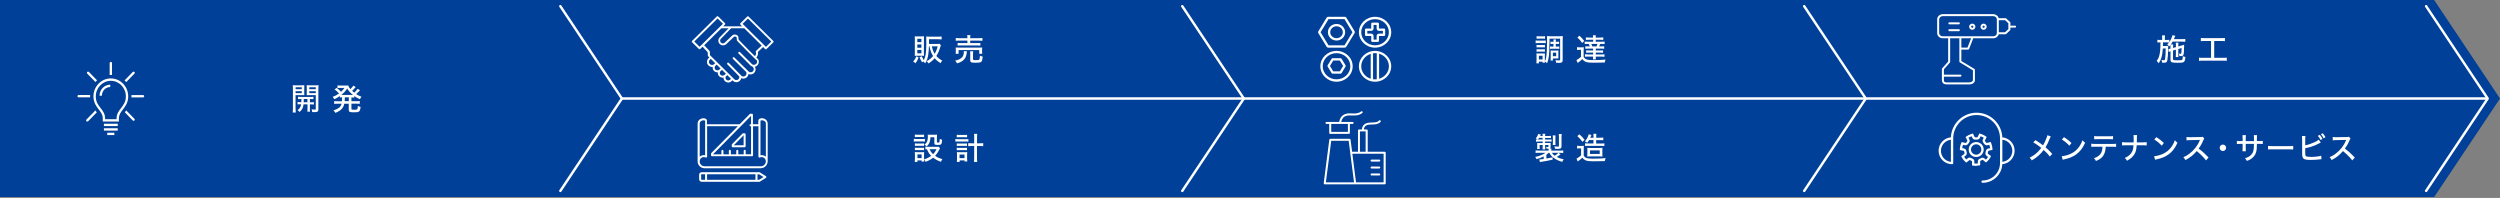 <svg width="1200" height="95" viewBox="0 0 1200 95" fill="none" xmlns="http://www.w3.org/2000/svg">
<rect x="0" y="0" width="1200" height="95" fill="#808080" stroke="none"/>
<g clip-path="url(#clip0_5220_17721)">
<path d="M0 0V94.573H1168.39L1200 47.297L1168.39 0H0Z" fill="#004098"/>
<path d="M141.89 52.26C141.89 53.115 141.911 53.595 141.974 54.012H140.514C140.577 53.574 140.597 53.136 140.597 52.26V42.542C140.597 41.77 140.597 41.353 140.535 40.895C140.931 40.936 141.327 40.957 142.057 40.957H144.581C145.331 40.957 145.686 40.957 146.082 40.895C146.061 41.312 146.04 41.749 146.04 42.292V44.356C146.04 45.003 146.04 45.295 146.082 45.691C145.686 45.67 145.227 45.649 144.664 45.649H141.87V52.281L141.89 52.26ZM141.89 42.813H144.852V41.895H141.89V42.813ZM141.89 44.69H144.852V43.772H141.89V44.69ZM144.497 47.526C143.851 47.526 143.434 47.526 143.037 47.589V46.442C143.434 46.504 143.809 46.525 144.497 46.525H148.96C149.669 46.525 150.023 46.525 150.441 46.442V47.589C150.044 47.547 149.627 47.526 149.002 47.526H148.751V49.09H149.189C149.919 49.09 150.274 49.09 150.67 49.007V50.175C150.232 50.112 149.877 50.091 149.189 50.091H148.751V52.343C148.751 53.032 148.751 53.303 148.835 53.595H147.521C147.584 53.24 147.604 52.969 147.604 52.322V50.07H145.707C145.623 50.821 145.498 51.301 145.269 51.822C144.935 52.594 144.581 53.052 143.83 53.741C143.496 53.365 143.246 53.157 142.829 52.865C143.475 52.385 143.726 52.114 144.018 51.593C144.309 51.113 144.455 50.717 144.539 50.049H144.309C143.621 50.049 143.225 50.049 142.829 50.133V48.965C143.204 49.028 143.6 49.048 144.309 49.048H144.643C144.657 48.603 144.671 48.082 144.685 47.484H144.539L144.497 47.526ZM145.811 47.526C145.811 48.235 145.811 48.611 145.769 49.09H147.563V47.526H145.811ZM152.839 52.343C152.839 52.948 152.734 53.282 152.484 53.49C152.192 53.741 151.859 53.824 151.045 53.824C150.941 53.824 150.545 53.824 149.857 53.782C149.794 53.261 149.731 52.948 149.523 52.489C150.044 52.573 150.691 52.614 151.087 52.614C151.483 52.614 151.567 52.531 151.567 52.218V45.67H148.626C148.063 45.67 147.604 45.67 147.208 45.712C147.229 45.336 147.25 44.982 147.25 44.356V42.292C147.25 41.77 147.25 41.374 147.208 40.895C147.604 40.936 147.959 40.957 148.71 40.957H151.358C152.109 40.957 152.484 40.957 152.901 40.895C152.839 41.458 152.818 41.833 152.818 42.542V52.364L152.839 52.343ZM148.459 42.813H151.567V41.895H148.459V42.813ZM148.459 44.69H151.567V43.772H148.459V44.69Z" fill="white"/>
<path d="M164.225 46.713C163.725 46.713 163.495 46.734 163.141 46.776V46.088C162.265 46.713 161.66 47.068 160.43 47.631C160.2 47.13 159.971 46.797 159.679 46.505C160.93 46.025 161.681 45.629 162.744 44.837C161.848 43.877 161.41 43.481 160.596 42.939L161.597 42.167C162.536 42.897 163.141 43.418 163.704 44.065C164.392 43.439 164.788 42.98 165.33 42.209H162.911C162.661 42.209 162.327 42.23 161.994 42.272V40.978C162.244 41.02 162.661 41.062 163.141 41.062H165.893C166.582 41.062 166.873 41.062 167.186 40.999C167.311 41.604 167.603 42.084 168.208 42.772C168.792 42.23 169.334 41.542 169.605 41.083L170.731 41.771C170.731 41.771 170.606 41.896 170.419 42.126C169.96 42.688 169.564 43.106 169.021 43.606C169.355 43.919 169.564 44.086 170.064 44.482C170.773 43.815 171.315 43.189 171.67 42.626L172.796 43.293C172.713 43.391 172.483 43.648 172.108 44.065C171.837 44.357 171.357 44.816 170.961 45.149C171.837 45.733 172.358 45.983 173.484 46.421C173.192 46.797 173.005 47.11 172.754 47.652C171.482 47.047 170.961 46.755 170.064 46.109V46.839C169.668 46.797 169.272 46.776 168.771 46.776H168.688V48.59H171.149C171.858 48.59 172.233 48.569 172.692 48.507V49.842C172.254 49.779 171.816 49.758 171.149 49.758H168.688V52.198C168.688 52.49 168.75 52.553 169.063 52.615C169.293 52.657 169.543 52.678 170.022 52.678C171.566 52.678 171.67 52.573 171.774 50.842C172.275 51.114 172.629 51.239 173.109 51.322C172.775 53.72 172.504 53.908 169.793 53.908C167.833 53.908 167.395 53.679 167.395 52.719V49.779H165.247C165.059 50.759 164.725 51.447 164.204 52.094C163.495 52.949 162.411 53.637 160.972 54.179C160.701 53.699 160.492 53.387 160.054 52.969C161.347 52.573 161.973 52.281 162.661 51.781C163.349 51.26 163.745 50.634 163.954 49.779H161.931C161.264 49.779 160.868 49.8 160.409 49.862V48.528C160.826 48.59 161.243 48.611 161.931 48.611H164.121C164.183 47.923 164.183 47.819 164.183 46.943V46.797L164.225 46.713ZM168.709 45.566C169.042 45.566 169.147 45.566 169.438 45.566C168.25 44.628 167.437 43.773 166.644 42.501C165.706 43.877 165.268 44.357 163.87 45.566C164.162 45.566 164.267 45.566 164.58 45.566H168.729H168.709ZM165.518 46.713C165.518 47.902 165.518 48.027 165.455 48.528H167.437V46.713H165.518Z" fill="white"/>
<path d="M41.896 58.349C41.75 58.349 41.604 58.287 41.499 58.182C41.27 57.974 41.27 57.619 41.499 57.39L51.885 46.734H37.746C37.433 46.734 37.183 46.483 37.183 46.171C37.183 45.858 37.433 45.608 37.746 45.608H51.885L41.875 35.327C41.666 35.097 41.666 34.743 41.875 34.534C42.104 34.325 42.459 34.325 42.667 34.534L52.635 44.773V30.28C52.635 29.967 52.886 29.717 53.199 29.717C53.511 29.717 53.761 29.967 53.761 30.28V44.794L63.73 34.555C63.938 34.346 64.293 34.325 64.522 34.555C64.752 34.764 64.752 35.118 64.522 35.347L54.512 45.628H68.651C68.964 45.628 69.214 45.879 69.214 46.191C69.214 46.504 68.964 46.755 68.651 46.755H54.512L64.522 57.035C64.731 57.265 64.731 57.619 64.522 57.828C64.293 58.036 63.938 58.036 63.73 57.828L53.761 47.589V57.432C53.761 57.745 53.511 57.995 53.199 57.995C52.886 57.995 52.635 57.745 52.635 57.432V47.589L42.292 58.203C42.188 58.308 42.042 58.37 41.896 58.37V58.349Z" fill="white"/>
<path d="M53.199 35.973C47.714 35.973 43.23 40.56 43.23 46.212C43.23 49.778 44.857 51.843 46.15 53.532C47.193 54.866 47.776 55.68 47.776 56.889V62.478C47.776 63.625 48.673 64.543 49.778 64.543H56.556C57.661 64.543 58.558 63.625 58.558 62.478V56.889C58.558 55.68 59.142 54.866 60.185 53.532C61.477 51.863 63.104 49.778 63.104 46.212C63.104 40.56 58.641 35.973 53.157 35.973M53.199 38.037C57.578 38.037 61.144 41.687 61.144 46.212C61.144 51.571 56.577 52.656 56.577 56.868V62.457H49.799V56.868C49.799 52.656 45.232 51.551 45.232 46.212C45.232 41.708 48.798 38.037 53.178 38.037" fill="#004098"/>
<path d="M54.888 64.272H51.488H54.888ZM49.883 57.766V56.807C49.883 52.636 45.42 51.552 45.42 46.276C45.42 41.813 48.903 38.205 53.199 38.205C57.494 38.205 60.977 41.813 60.977 46.276C60.977 51.552 56.514 52.636 56.514 56.807V57.766H49.883ZM56.514 62.125H49.883H56.514ZM56.514 59.956H49.883H56.514Z" fill="#004098"/>
<path d="M54.888 64.834H51.488V63.708H54.888V64.834ZM56.514 62.686H49.883V61.56H56.514V62.686ZM56.514 60.517H49.883V59.391H56.514V60.517ZM57.077 58.328H49.32V56.805C49.32 55.033 48.423 53.886 47.401 52.551C46.212 51.008 44.857 49.256 44.857 46.274C44.857 41.52 48.59 37.641 53.199 37.641C57.807 37.641 61.54 41.52 61.54 46.274C61.54 49.256 60.184 51.008 58.996 52.551C57.974 53.886 57.077 55.033 57.077 56.805V58.328ZM50.446 57.222H55.951V56.826C55.951 54.678 57.036 53.26 58.099 51.884C59.225 50.403 60.414 48.902 60.414 46.295C60.414 42.145 57.182 38.788 53.199 38.788C49.215 38.788 45.983 42.166 45.983 46.295C45.983 48.902 47.151 50.424 48.298 51.884C49.361 53.26 50.446 54.657 50.446 56.826V57.222Z" fill="white"/>
<path d="M48.903 45.941H47.776C47.776 43.022 50.091 40.645 52.927 40.645V41.771C50.696 41.771 48.903 43.648 48.903 45.941Z" fill="white"/>
<path d="M440.936 27.569C440.457 28.862 440.123 29.487 439.372 30.363C439.039 29.967 438.767 29.758 438.288 29.529C439.101 28.653 439.372 28.194 439.831 27.026L440.936 27.569ZM440.165 26.755C439.539 26.755 439.31 26.755 439.08 26.797C439.101 26.317 439.122 25.859 439.122 25.358V18.727C439.122 18.205 439.122 17.767 439.059 17.434C439.456 17.454 439.789 17.475 440.373 17.475H442.271C442.938 17.475 443.147 17.475 443.522 17.434C443.48 17.788 443.48 17.976 443.48 18.643V25.504C443.48 26.151 443.48 26.442 443.522 26.797C443.168 26.776 442.917 26.755 442.396 26.755H440.144H440.165ZM440.311 20.228H442.271V18.622H440.311V20.228ZM440.311 22.918H442.271V21.333H440.311V22.918ZM440.311 25.608H442.271V23.982H440.311V25.608ZM445.879 22.251C445.858 23.544 445.712 25.275 445.566 26.192C445.295 27.986 444.878 29.133 444.085 30.426C443.752 29.967 443.585 29.8 443.147 29.487C442.938 29.633 442.876 29.696 442.605 29.925C442.104 29.112 441.833 28.611 441.374 27.485L442.459 26.985C442.751 27.715 443.126 28.403 443.439 28.882C444.315 27.193 444.607 25.379 444.627 21.125C444.627 20.27 444.627 19.707 444.627 19.311V19.123C444.627 18.539 444.627 18.017 444.565 17.517C445.065 17.559 445.566 17.6 446.192 17.6H450.425C451.092 17.6 451.551 17.58 451.989 17.517V18.914C451.551 18.852 451.113 18.831 450.446 18.831H445.92V21.083H449.82C450.404 21.083 450.759 21.083 451.009 21L451.634 21.73C451.509 22.001 451.447 22.188 451.301 22.689C450.675 24.691 450.216 25.692 449.445 26.86C450.216 27.777 451.134 28.486 452.281 29.07C451.947 29.466 451.697 29.842 451.488 30.342C450.175 29.508 449.403 28.862 448.631 27.944C447.756 28.987 447.005 29.612 445.67 30.467C445.399 29.988 445.17 29.675 444.773 29.383C446.191 28.611 446.963 27.986 447.881 26.901C447.026 25.567 446.546 24.295 446.171 22.251H445.9H445.879ZM447.297 22.251C447.61 23.732 448.006 24.774 448.631 25.817C449.32 24.733 449.674 23.836 450.07 22.251H447.297Z" fill="white"/>
<path d="M464.126 24.629C464.084 24.837 464.063 24.942 464.042 25.254C463.98 25.963 463.751 26.86 463.521 27.402C463.125 28.236 462.541 28.883 461.623 29.467C460.998 29.863 460.518 30.072 459.35 30.426C459.079 29.842 458.892 29.55 458.454 29.071C459.475 28.904 459.934 28.758 460.581 28.403C461.603 27.84 462.145 27.277 462.416 26.464C462.562 26.068 462.645 25.484 462.645 25.067C462.645 24.9 462.645 24.733 462.604 24.545L464.126 24.608V24.629ZM464.334 18.102C464.334 17.538 464.334 17.247 464.251 16.871H465.794C465.711 17.184 465.711 17.497 465.711 18.102V18.331H469.861C470.653 18.331 471.195 18.31 471.571 18.247V19.582C471.112 19.52 470.632 19.499 469.882 19.499H465.711V20.687H469.047C469.798 20.687 470.194 20.687 470.57 20.604V21.897C470.132 21.834 469.819 21.814 469.047 21.814H461.185C460.476 21.814 460.08 21.814 459.663 21.897V20.604C460.039 20.666 460.435 20.687 461.185 20.687H464.355V19.499H460.456C459.684 19.499 459.267 19.499 458.766 19.582V18.247C459.121 18.31 459.663 18.331 460.476 18.331H464.355V18.102H464.334ZM458.725 25.838C458.766 25.505 458.787 25.213 458.787 24.796V23.836C458.787 23.398 458.787 23.106 458.725 22.794C459.184 22.835 459.559 22.856 460.268 22.856H469.902C470.591 22.856 470.987 22.856 471.467 22.794C471.425 23.106 471.404 23.357 471.404 23.816V24.796C471.404 25.233 471.404 25.546 471.467 25.838H470.028V24.024H460.122V25.838H458.725ZM467.087 28.383C467.087 28.8 467.233 28.862 468.359 28.862C469.548 28.862 469.902 28.8 470.069 28.591C470.215 28.383 470.299 27.903 470.382 26.714C470.799 26.944 471.195 27.069 471.696 27.152C471.571 28.591 471.362 29.342 470.966 29.696C470.632 30.009 469.923 30.113 468.318 30.113C466.107 30.113 465.711 29.947 465.711 28.925V25.817C465.711 25.192 465.711 24.9 465.627 24.608H467.129C467.066 24.942 467.045 25.213 467.045 25.755V28.383H467.087Z" fill="white"/>
<path d="M438.642 66.648C438.997 66.711 439.268 66.732 439.831 66.732H442.792C443.397 66.732 443.647 66.732 443.981 66.669V67.962C443.668 67.921 443.46 67.9 442.897 67.9H439.831C439.331 67.9 439.018 67.9 438.642 67.962V66.669V66.648ZM451.196 71.09C451.141 71.188 451.05 71.382 450.925 71.674C450.654 72.237 450.091 73.238 449.737 73.718C449.466 74.093 449.215 74.406 448.861 74.802C449.841 75.511 450.696 75.887 452.323 76.367C452.031 76.846 451.864 77.159 451.676 77.659C449.945 77.034 448.944 76.533 447.902 75.699C446.942 76.492 445.837 77.096 444.294 77.68C444.085 77.242 443.877 76.909 443.543 76.554C443.543 76.93 443.543 77.201 443.606 77.534H442.375V76.992H440.373V77.722H439.08C439.143 77.305 439.164 76.846 439.164 76.283V74.177C439.164 73.697 439.164 73.364 439.08 72.988C439.497 73.03 439.789 73.051 440.248 73.051H442.542C443.147 73.051 443.314 73.051 443.585 73.009C443.543 73.343 443.543 73.53 443.543 74.093V76.492C444.982 76.033 446.025 75.511 446.942 74.823C446.025 73.843 445.545 73.092 444.94 71.633C444.607 71.633 444.461 71.633 444.189 71.695V70.381C444.481 70.444 444.773 70.465 445.17 70.465H449.424C450.008 70.465 450.279 70.465 450.508 70.402L451.196 71.09ZM439.122 64.584C439.497 64.647 439.748 64.667 440.311 64.667H442.375C442.959 64.667 443.189 64.667 443.564 64.584V65.814C443.209 65.773 442.876 65.752 442.375 65.752H440.311C439.81 65.752 439.456 65.752 439.122 65.814V64.584ZM439.143 68.838C439.435 68.859 439.664 68.88 440.165 68.88H442.563C443.063 68.88 443.272 68.88 443.543 68.838V70.027C443.209 70.006 443.001 69.985 442.563 69.985H440.165C439.685 69.985 439.435 69.985 439.143 70.027V68.838ZM439.143 70.903C439.456 70.924 439.664 70.944 440.165 70.944H442.563C443.063 70.944 443.272 70.944 443.543 70.903V72.091C443.147 72.05 443.043 72.05 442.542 72.05H440.144C439.664 72.05 439.456 72.05 439.143 72.091V70.903ZM440.373 75.908H442.375V74.114H440.373V75.908ZM446.588 65.877C446.546 67.295 446.379 68.025 445.941 68.859C445.628 69.443 445.336 69.797 444.794 70.256C444.44 69.881 444.106 69.61 443.731 69.401C444.961 68.546 445.378 67.566 445.378 65.564C445.378 65.168 445.378 65.043 445.316 64.626C445.691 64.667 446.045 64.688 446.463 64.688H448.527C449.048 64.688 449.403 64.688 449.778 64.626C449.737 64.98 449.716 65.356 449.716 65.939V68.171C449.716 68.4 449.841 68.442 450.258 68.442C450.675 68.442 450.842 68.4 450.904 68.213C450.988 67.983 451.03 67.545 451.092 66.628C451.509 66.857 451.78 66.982 452.218 67.107C452.051 69.339 451.864 69.568 450.216 69.568C448.757 69.568 448.485 69.443 448.485 68.671V65.877H446.588ZM446.212 71.612C446.65 72.634 447.067 73.218 447.902 74.01C448.631 73.238 449.007 72.717 449.549 71.612H446.233H446.212Z" fill="white"/>
<path d="M458.579 66.732C458.933 66.795 459.309 66.816 459.851 66.816H463.542C464.126 66.816 464.481 66.816 464.814 66.732V67.984C464.46 67.942 464.147 67.921 463.542 67.921H459.83C459.35 67.921 459.017 67.921 458.579 68.004V66.711V66.732ZM459.246 64.689C459.622 64.751 459.914 64.772 460.477 64.772H462.979C463.542 64.772 463.813 64.772 464.209 64.689V65.919C463.834 65.877 463.521 65.856 462.979 65.856H460.477C459.955 65.856 459.58 65.856 459.246 65.919V64.689ZM459.246 68.859C459.58 68.88 459.768 68.901 460.247 68.901H463.188C463.667 68.901 463.834 68.901 464.168 68.859V70.048C463.834 70.027 463.646 70.006 463.188 70.006H460.247C459.768 70.006 459.58 70.006 459.246 70.048V68.859ZM459.246 70.924C459.517 70.945 459.726 70.966 460.247 70.966H463.188C463.709 70.966 463.876 70.966 464.168 70.924V72.113C463.855 72.092 463.646 72.071 463.167 72.071H460.247C459.768 72.071 459.538 72.071 459.246 72.113V70.924ZM460.602 77.722H459.288C459.33 77.284 459.371 76.888 459.371 76.304V74.177C459.371 73.698 459.371 73.406 459.288 73.009C459.58 73.03 459.809 73.051 460.331 73.051H463.292C463.73 73.051 463.98 73.051 464.272 73.009C464.23 73.343 464.209 73.635 464.209 74.156V76.242C464.209 76.763 464.23 77.159 464.293 77.514H462.979V76.992H460.623V77.701L460.602 77.722ZM460.581 75.908H462.958V74.177H460.581V75.908ZM467.63 66.002C467.63 65.21 467.609 64.814 467.525 64.272H469.089C469.006 64.751 468.985 65.272 468.985 66.002V68.797H470.174C470.966 68.797 471.467 68.776 471.946 68.713V70.152C471.404 70.09 470.883 70.069 470.153 70.069H468.964V75.553C468.964 76.534 468.985 77.138 469.089 77.743H467.504C467.588 77.159 467.609 76.617 467.609 75.553V70.069H466.524C465.878 70.069 465.231 70.09 464.752 70.152V68.713C465.21 68.776 465.732 68.797 466.524 68.797H467.609V66.002H467.63Z" fill="white"/>
<path d="M597.049 46.691H298.525V47.88H597.049V46.691Z" fill="white"/>
<path d="M737.084 19.416C737.438 19.478 737.709 19.499 738.272 19.499H740.775C741.38 19.499 741.63 19.499 741.963 19.436V20.729C741.671 20.688 741.421 20.667 740.858 20.667H738.293C737.793 20.667 737.48 20.667 737.104 20.729V19.436L737.084 19.416ZM743.736 20.229C743.736 23.44 743.611 26.11 743.361 27.653C743.173 28.716 743.006 29.342 742.589 30.343C742.172 29.947 741.943 29.759 741.525 29.55C741.525 29.78 741.526 29.926 741.567 30.072H740.42V29.592H738.689V30.385H737.459C737.501 29.968 737.542 29.446 737.542 28.946V26.798C737.542 26.318 737.542 26.026 737.48 25.63C737.751 25.651 737.918 25.672 738.46 25.672H740.691C741.171 25.672 741.463 25.672 741.567 25.651C741.546 25.88 741.525 26.089 741.525 26.735V29.488C741.901 28.654 742.005 28.341 742.151 27.549C742.422 26.005 742.589 23.461 742.589 19.937C742.589 18.415 742.589 17.935 742.506 17.33C742.944 17.372 743.277 17.393 744.007 17.393H748.637C749.429 17.393 749.742 17.393 750.159 17.33C750.096 17.768 750.076 18.164 750.076 18.915V28.883C750.076 29.863 749.659 30.176 748.345 30.176C747.969 30.176 747.511 30.176 746.927 30.134C746.864 29.55 746.843 29.384 746.656 28.841C747.385 28.946 747.844 28.987 748.282 28.987C748.762 28.987 748.866 28.904 748.866 28.612V18.561H743.778V20.208L743.736 20.229ZM737.542 21.563C737.814 21.584 738.022 21.605 738.502 21.605H740.629C741.108 21.605 741.317 21.605 741.567 21.563V22.752C741.296 22.731 741.067 22.71 740.629 22.71H738.502C738.043 22.71 737.814 22.71 737.542 22.752V21.563ZM737.542 23.628C737.814 23.649 738.022 23.67 738.502 23.67H740.608C741.088 23.67 741.296 23.67 741.546 23.628V24.817C741.275 24.796 741.046 24.775 740.587 24.775H738.481C738.043 24.775 737.793 24.775 737.542 24.817V23.628ZM737.563 17.351C737.897 17.413 738.147 17.434 738.689 17.434H740.483C741.025 17.434 741.275 17.434 741.609 17.351V18.602C741.234 18.561 740.942 18.54 740.483 18.54H738.689C738.21 18.54 737.939 18.54 737.563 18.602V17.351ZM738.668 28.529H740.441V26.756H738.668V28.529ZM745.154 21.084C744.779 21.084 744.487 21.084 744.216 21.125V19.999C744.57 20.041 744.82 20.062 745.154 20.062H745.696V19.979C745.696 19.499 745.696 19.228 745.613 18.936H746.864C746.802 19.27 746.781 19.395 746.781 20.062H747.385C747.782 20.062 748.053 20.062 748.366 19.999V21.125C748.094 21.105 747.844 21.084 747.385 21.084H746.781V22.356H747.531C747.948 22.356 748.22 22.356 748.47 22.293V23.461C748.178 23.419 747.99 23.399 747.531 23.399H744.946C744.528 23.399 744.32 23.399 744.007 23.461V22.293C744.278 22.335 744.549 22.356 744.946 22.356H745.655V21.084H745.112H745.154ZM748.011 27.277C748.011 27.653 748.011 27.861 748.053 28.07C747.928 28.07 747.928 28.07 747.74 28.07C747.643 28.07 747.406 28.063 747.031 28.049H745.383V29.071H744.278C744.32 28.8 744.341 28.445 744.341 27.882V25.234C744.341 24.796 744.341 24.546 744.299 24.233C744.612 24.254 744.883 24.274 745.279 24.274H747.031C747.511 24.274 747.803 24.274 748.053 24.233C748.032 24.504 748.011 24.754 748.011 25.171V27.298V27.277ZM745.383 26.965H746.968V25.296H745.383V26.965Z" fill="white"/>
<path d="M756.957 22.647C757.312 22.709 757.562 22.73 758.125 22.73H759.105C759.543 22.73 759.835 22.73 760.231 22.647C760.169 23.127 760.148 23.481 760.148 24.232V27.297C760.419 27.819 760.732 28.131 761.295 28.403C761.921 28.736 762.922 28.841 765.07 28.841C767.489 28.841 769.178 28.757 770.679 28.57C770.429 29.258 770.387 29.445 770.283 30.008C768.928 30.05 766.884 30.092 765.341 30.092C762.734 30.092 761.795 29.988 760.961 29.612C760.419 29.362 759.94 28.966 759.502 28.361C758.855 28.987 758.417 29.362 757.896 29.758C757.625 29.946 757.5 30.071 757.312 30.238L756.686 28.841C757.312 28.57 758.125 27.965 758.876 27.256V23.919H758C757.562 23.919 757.333 23.919 756.957 24.003V22.668V22.647ZM758.125 17.121C759.21 18.122 759.689 18.664 760.44 19.665L759.439 20.645C758.647 19.498 758.25 19.018 757.145 17.997L758.125 17.121ZM762.567 19.081C761.879 19.081 761.545 19.081 761.212 19.143V17.955C761.566 18.017 761.983 18.038 762.692 18.038H764.673C764.673 17.538 764.653 17.246 764.59 16.912H766.008C765.966 17.225 765.925 17.6 765.925 18.038H768.073C768.719 18.038 769.219 18.017 769.574 17.955V19.143C769.219 19.102 768.823 19.081 768.239 19.081H765.945V20.019H768.782C769.532 20.019 769.887 20.019 770.22 19.957V21.145C769.845 21.104 769.491 21.083 768.782 21.083H768.114C767.947 21.562 767.801 21.855 767.593 22.272H768.573C769.345 22.272 769.616 22.272 770.012 22.209V23.398C769.637 23.356 769.324 23.335 768.573 23.335H765.966V24.232H768.114C768.698 24.232 769.157 24.232 769.47 24.169V25.316C769.115 25.275 768.677 25.254 768.114 25.254H765.966V26.13H768.719C769.428 26.13 769.803 26.13 770.158 26.046V27.256C769.803 27.193 769.365 27.172 768.719 27.172H765.966C765.966 27.756 765.966 28.111 766.05 28.507H764.611C764.652 28.131 764.694 27.777 764.694 27.172H762.233C761.545 27.172 761.149 27.172 760.774 27.256V26.046C761.128 26.109 761.524 26.13 762.233 26.13H764.694V25.254H762.734C762.171 25.254 761.712 25.254 761.358 25.316V24.169C761.691 24.211 762.15 24.232 762.734 24.232H764.694V23.335H762.4C761.67 23.335 761.316 23.335 760.961 23.398V22.209C761.337 22.251 761.629 22.272 762.4 22.272H763.088C762.922 21.792 762.817 21.479 762.609 21.083H762.087C761.378 21.083 761.003 21.083 760.649 21.145V19.957C760.982 19.998 761.337 20.019 762.087 20.019H764.736V19.081H762.65H762.567ZM763.839 21.083C764.048 21.521 764.173 21.855 764.319 22.272H766.321C766.508 21.896 766.675 21.521 766.821 21.083H763.86H763.839Z" fill="white"/>
<path d="M743.423 73.323C743.027 73.698 742.714 73.948 742.255 74.282V76.096C743.59 75.874 744.591 75.679 745.258 75.513V76.639C743.715 77.014 741.484 77.431 739.795 77.681C739.461 77.723 739.419 77.744 739.127 77.786L738.877 76.534H739.002C739.419 76.534 739.982 76.472 740.962 76.347V75.075C739.774 75.7 738.919 76.013 737.542 76.409C737.334 75.909 737.209 75.7 736.896 75.304C738.064 75.075 738.627 74.929 739.649 74.511C740.483 74.178 741.254 73.761 741.797 73.344H738.668C737.834 73.344 737.522 73.344 737.084 73.427V72.197C737.563 72.259 737.918 72.28 738.71 72.28H743.34V72.009C743.34 71.78 743.34 71.571 743.319 71.383C743.236 71.383 743.152 71.383 743.11 71.383C742.944 71.383 742.902 71.383 742.318 71.362C742.318 71.071 742.235 70.779 742.13 70.487C742.422 70.549 742.818 70.591 743.006 70.591C743.194 70.591 743.256 70.528 743.256 70.32V69.59H741.671V70.57C741.671 71.05 741.671 71.362 741.713 71.717H740.42C740.462 71.3 740.483 71.091 740.483 70.57V69.59H739.023V70.633C739.023 71.091 739.023 71.258 739.065 71.508H737.813C737.855 71.112 737.876 70.945 737.876 70.57V69.507C737.876 69.173 737.876 68.964 737.834 68.631C738.064 68.651 738.502 68.672 738.877 68.672H740.483V67.942H738.564C738.043 67.942 737.688 67.963 737.271 68.026V66.942C737.542 66.962 737.647 66.983 738.105 67.004C737.772 66.733 737.522 66.587 737.125 66.399C737.73 65.794 738.085 65.19 738.377 64.293L739.607 64.564C739.461 64.898 739.419 65.002 739.294 65.273H740.483C740.483 64.793 740.462 64.564 740.399 64.231H741.713C741.671 64.543 741.651 64.752 741.651 65.273H743.152C743.778 65.273 744.091 65.273 744.487 65.19V66.274C744.091 66.233 743.757 66.212 743.152 66.212H741.651V66.983H743.34C744.111 66.983 744.382 66.983 744.758 66.9V67.984C744.341 67.942 743.965 67.922 743.402 67.922H741.651V68.651H743.11C743.694 68.651 744.028 68.651 744.299 68.61C744.299 68.839 744.299 69.006 744.299 69.298V70.466C744.299 70.925 744.174 71.133 743.84 71.279H744.654C744.612 71.571 744.612 71.738 744.612 72.009V72.28H748.699C749.471 72.28 749.95 72.28 750.347 72.197V73.427C749.909 73.365 749.596 73.344 748.762 73.344H744.946C745.217 73.865 745.592 74.282 746.238 74.741C746.968 74.345 747.531 73.886 747.99 73.344L749.075 74.032C748.449 74.595 748.011 74.908 747.239 75.346C748.386 75.93 749.283 76.222 750.576 76.472C750.263 76.889 750.096 77.16 749.888 77.702C747.949 77.118 746.676 76.513 745.592 75.658C744.654 74.929 744.216 74.386 743.694 73.344H743.444L743.423 73.323ZM738.335 66.942H740.462V66.17H738.752C738.564 66.483 738.481 66.608 738.189 66.942H738.335ZM745.3 69.59C745.342 69.256 745.383 68.985 745.383 68.589V66.066C745.383 65.648 745.363 65.294 745.3 64.981H746.656C746.614 65.252 746.593 65.565 746.593 66.066V68.568C746.593 69.027 746.593 69.277 746.656 69.59H745.3ZM749.533 70.07C749.533 70.674 749.408 71.029 749.137 71.196C748.824 71.404 748.532 71.467 747.677 71.467C747.219 71.467 746.885 71.467 746.405 71.425C746.343 70.987 746.239 70.57 746.072 70.236C746.697 70.341 747.198 70.382 747.573 70.382C748.199 70.382 748.282 70.341 748.282 69.945V65.586C748.282 65.065 748.261 64.731 748.199 64.314H749.617C749.554 64.71 749.533 65.044 749.533 65.648V70.07Z" fill="white"/>
<path d="M756.999 69.965C757.375 70.028 757.604 70.049 758.167 70.049H759.126C759.564 70.049 759.877 70.049 760.252 69.965C760.211 70.424 760.19 70.799 760.19 71.55V74.616C760.523 75.262 760.774 75.513 761.378 75.763C762.067 76.055 762.88 76.159 764.507 76.159C767.259 76.159 769.136 76.076 770.7 75.867C770.506 76.395 770.373 76.882 770.304 77.327C768.907 77.389 766.967 77.41 765.32 77.41C762.692 77.41 761.816 77.306 760.941 76.889C760.357 76.618 759.96 76.284 759.522 75.679C758.834 76.326 758.626 76.513 757.812 77.118C757.687 77.222 757.479 77.389 757.333 77.535L756.707 76.138C756.916 76.055 757.083 75.971 757.229 75.867C758.188 75.2 758.313 75.137 758.918 74.574V71.217H758.042C757.604 71.217 757.354 71.216 756.999 71.3V69.965ZM758.104 64.46C759.147 65.377 759.856 66.149 760.628 67.108L759.564 68.088C758.751 66.962 758.146 66.253 757.124 65.336L758.104 64.46ZM762.776 67.254C762.505 67.713 762.338 67.963 761.858 68.568C761.483 68.234 761.253 68.088 760.732 67.838C761.524 66.962 761.942 66.253 762.379 65.19C762.484 64.919 762.525 64.731 762.567 64.46L763.902 64.793C763.902 64.793 763.86 64.877 763.777 65.085C763.777 65.085 763.777 65.127 763.714 65.211C763.714 65.252 763.485 65.732 763.339 66.107H764.903V65.669C764.903 64.939 764.882 64.606 764.819 64.231H766.258C766.196 64.564 766.175 64.919 766.175 65.669V66.107H768.073C768.802 66.107 769.178 66.087 769.574 66.024V67.317C769.136 67.275 768.761 67.254 768.093 67.254H766.154V68.881H768.74C769.386 68.881 769.741 68.881 770.095 68.797V70.09C769.616 70.028 769.22 70.007 768.74 70.007H762.088C761.629 70.007 761.232 70.007 760.815 70.07V68.777C761.149 68.839 761.504 68.86 762.15 68.86H764.861V67.233H762.734L762.776 67.254ZM763.276 75.075C762.63 75.075 762.296 75.075 761.879 75.137C761.921 74.803 761.942 74.657 761.942 73.677V72.28C761.942 71.55 761.942 71.258 761.879 70.966C762.338 71.008 762.734 71.029 763.464 71.029H767.635C768.323 71.029 768.74 71.029 769.178 70.966C769.136 71.342 769.136 71.529 769.136 72.426V73.719C769.136 74.595 769.136 74.783 769.178 75.137C768.74 75.095 768.344 75.075 767.697 75.075H763.255H763.276ZM763.193 73.886H767.864V72.197H763.193V73.886Z" fill="white"/>
<path d="M895.574 46.691H597.049V47.88H895.574V46.691Z" fill="white"/>
<path d="M1041.86 22.481C1041.86 22.106 1041.86 21.898 1041.82 21.585C1041.66 21.835 1041.53 21.981 1041.24 22.335C1040.91 21.898 1040.72 21.71 1040.28 21.418C1040.72 20.938 1040.86 20.751 1041.13 20.375C1040.84 20.354 1040.51 20.334 1039.9 20.334H1038.24C1038.24 21.195 1038.23 21.779 1038.21 22.085H1039.63C1040.11 22.085 1040.38 22.085 1040.72 22.023C1040.72 22.169 1040.7 22.648 1040.7 22.753V23.316C1040.7 25.505 1040.53 27.945 1040.34 28.842C1040.18 29.572 1040.01 29.843 1039.61 29.989C1039.38 30.072 1039.07 30.114 1038.74 30.114C1038.64 30.114 1038.31 30.1 1037.76 30.072C1037.74 29.488 1037.67 29.196 1037.53 28.779C1038.09 28.863 1038.3 28.904 1038.61 28.904C1039.09 28.904 1039.17 28.779 1039.3 27.904C1039.42 26.965 1039.53 25.13 1039.53 23.274H1038.15C1038.03 25.047 1037.92 25.943 1037.69 26.882C1037.34 28.362 1036.92 29.28 1036.15 30.364C1035.82 29.843 1035.59 29.572 1035.21 29.259C1036.17 27.945 1036.55 26.882 1036.8 24.838C1036.98 23.253 1037.03 22.523 1037.03 20.354H1036.76C1036.21 20.354 1035.84 20.354 1035.55 20.417V19.082C1035.96 19.166 1036.23 19.166 1036.86 19.166H1037.84V18.311C1037.84 17.768 1037.82 17.372 1037.76 16.976H1039.22C1039.15 17.414 1039.13 17.706 1039.13 18.311V19.166H1039.92C1040.53 19.166 1040.86 19.166 1041.26 19.082V20.271C1041.97 19.186 1042.62 17.768 1042.76 16.893L1044.16 17.184C1044.16 17.184 1044.03 17.435 1043.93 17.706C1043.93 17.706 1043.78 18.067 1043.47 18.79H1047.43C1048.08 18.79 1048.58 18.769 1048.95 18.707V20.041C1048.58 20.021 1048 19.979 1047.43 19.979H1042.87C1042.51 20.605 1042.36 20.834 1042.03 21.334H1043.14C1043.07 21.71 1043.07 21.918 1043.07 22.502V23.024L1044.45 22.627V21.71C1044.45 21.189 1044.43 20.771 1044.37 20.48H1045.66C1045.6 20.792 1045.58 21.147 1045.58 21.668V22.294L1047.12 21.856C1047.12 21.856 1047.39 21.772 1047.64 21.689C1047.77 21.647 1047.89 21.606 1047.97 21.585C1048.2 21.501 1048.22 21.501 1048.39 21.439C1048.39 21.793 1048.39 21.918 1048.37 22.273C1048.29 26.59 1048.18 26.923 1046.87 26.923C1046.66 26.923 1046.49 26.923 1046.12 26.902C1046.06 26.444 1045.99 26.131 1045.83 25.714C1046.14 25.797 1046.45 25.818 1046.66 25.818C1046.97 25.818 1047.04 25.693 1047.1 25.005C1047.16 24.379 1047.18 23.774 1047.18 23.044L1045.58 23.524V26.173C1045.58 26.84 1045.58 27.049 1045.64 27.403H1044.37C1044.41 27.049 1044.43 26.798 1044.43 26.173V23.837L1043.05 24.254V28.3C1043.05 28.904 1043.07 28.925 1045.66 28.925C1046.89 28.925 1047.33 28.863 1047.49 28.654C1047.64 28.466 1047.72 27.966 1047.75 26.923C1048.16 27.153 1048.43 27.236 1049 27.34C1048.87 28.779 1048.68 29.363 1048.29 29.697C1047.89 30.031 1047.27 30.135 1045.24 30.135C1043.99 30.135 1043.01 30.051 1042.64 29.947C1042.05 29.78 1041.84 29.447 1041.84 28.779V24.629H1041.76C1041.47 24.734 1041.26 24.796 1040.97 24.942L1040.84 23.587C1041.13 23.566 1041.36 23.503 1041.82 23.357V22.502L1041.86 22.481Z" fill="white"/>
<path d="M1058.23 19.666C1057.46 19.666 1056.96 19.686 1056.4 19.749V18.227C1056.9 18.289 1057.38 18.31 1058.26 18.31H1066.16C1066.97 18.31 1067.45 18.289 1067.97 18.227V19.749C1067.39 19.686 1066.93 19.666 1066.16 19.666H1062.82V27.757H1066.95C1067.76 27.757 1068.29 27.736 1068.85 27.653V29.217C1068.35 29.133 1067.72 29.112 1066.95 29.112H1057.4C1056.67 29.112 1056.11 29.133 1055.52 29.217V27.653C1056.09 27.736 1056.59 27.757 1057.42 27.757H1061.3V19.666H1058.21H1058.23Z" fill="white"/>
<path d="M984.391 65.462C984.224 65.733 984.161 65.879 983.911 66.463C983.035 68.61 982.472 69.757 981.847 70.696C983.056 71.739 983.869 72.51 985.079 73.866L983.932 75.138C983.202 74.137 982.347 73.24 980.95 71.989C980.345 72.865 979.532 73.74 978.614 74.596C977.592 75.513 976.696 76.16 975.257 76.994C974.923 76.389 974.735 76.16 974.214 75.701C976.55 74.512 978.26 73.073 979.803 70.988C978.635 70.008 977.217 69.028 975.987 68.339L977.029 67.255C978.051 67.881 978.698 68.319 979.386 68.819L980.658 69.757C981.263 68.736 981.784 67.693 982.243 66.442C982.597 65.608 982.66 65.336 982.743 64.898L984.37 65.482L984.391 65.462Z" fill="white"/>
<path d="M989.625 74.971C990.793 74.929 992.524 74.47 993.838 73.865C995.631 73.052 996.966 71.926 998.113 70.278C998.759 69.298 999.176 68.506 999.614 67.296C1000.09 67.901 1000.28 68.089 1000.87 68.506C999.677 71.175 998.321 72.885 996.403 74.241C994.964 75.263 993.191 75.972 990.981 76.451C990.438 76.576 990.376 76.576 990.084 76.681L989.646 74.971H989.625ZM990.71 65.816C992.336 66.859 993.254 67.567 994.317 68.631L993.295 69.945C992.19 68.735 991.043 67.776 989.729 66.984L990.71 65.795V65.816Z" fill="white"/>
<path d="M1010.73 70.446C1010.73 71.009 1010.63 71.655 1010.52 72.281C1010.23 73.824 1009.58 74.971 1008.58 75.847C1007.94 76.389 1007.23 76.806 1006.06 77.286C1005.77 76.66 1005.62 76.452 1005.1 75.93C1006.87 75.347 1008 74.512 1008.6 73.282C1008.96 72.594 1009.17 71.489 1009.21 70.425H1005.66C1004.68 70.425 1004.31 70.425 1003.81 70.508V68.965C1004.37 69.049 1004.83 69.09 1005.7 69.09H1013.84C1014.73 69.09 1015.23 69.07 1015.73 68.986V70.508C1015.28 70.467 1014.63 70.425 1013.84 70.425H1010.75L1010.73 70.446ZM1005.2 65.295C1005.7 65.378 1006.14 65.42 1007.1 65.42H1012.38C1013.36 65.42 1013.77 65.399 1014.27 65.295V66.859C1013.88 66.796 1013.07 66.776 1012.38 66.776H1007.06C1006.2 66.776 1005.62 66.796 1005.2 66.859V65.316V65.295Z" fill="white"/>
<path d="M1028.5 68.319C1029.39 68.319 1029.81 68.298 1030.42 68.214V69.799C1029.87 69.757 1029.33 69.716 1028.52 69.716H1025.6C1025.49 71.76 1025.22 72.802 1024.58 73.928C1023.8 75.242 1022.74 76.18 1020.95 77.161C1020.55 76.472 1020.38 76.243 1019.88 75.826C1021.59 75.096 1022.72 74.137 1023.37 72.865C1023.8 72.031 1023.97 71.322 1024.08 69.716H1020.51C1019.72 69.716 1019.13 69.737 1018.59 69.799V68.214C1019.26 68.298 1019.65 68.339 1020.53 68.339H1024.16C1024.16 67.714 1024.16 67.443 1024.16 67.13V66.191C1024.16 65.587 1024.16 65.211 1024.1 64.836H1025.77C1025.7 65.274 1025.7 65.316 1025.7 66.191V67.13C1025.69 67.825 1025.68 68.228 1025.68 68.339H1028.52L1028.5 68.319Z" fill="white"/>
<path d="M1033.96 74.971C1035.13 74.929 1036.86 74.47 1038.17 73.865C1039.97 73.052 1041.3 71.926 1042.45 70.278C1043.09 69.298 1043.51 68.506 1043.95 67.296C1044.43 67.901 1044.62 68.089 1045.2 68.506C1044.01 71.175 1042.66 72.885 1040.74 74.241C1039.3 75.263 1037.53 75.972 1035.32 76.451C1034.77 76.576 1034.71 76.576 1034.42 76.681L1033.98 74.971H1033.96ZM1035.05 65.816C1036.67 66.859 1037.59 67.567 1038.65 68.631L1037.63 69.945C1036.53 68.735 1035.38 67.776 1034.06 66.984L1035.05 65.795V65.816Z" fill="white"/>
<path d="M1058.9 76.994C1057.78 75.514 1056.19 73.971 1054.44 72.511C1052.77 74.45 1051.23 75.68 1048.98 76.828C1048.66 76.202 1048.52 75.993 1048 75.451C1049.1 75.013 1049.79 74.617 1050.87 73.804C1053.08 72.156 1054.86 69.904 1055.82 67.527C1055.84 67.443 1055.87 67.367 1055.9 67.297C1055.9 67.297 1055.92 67.235 1055.96 67.172C1055.79 67.172 1055.71 67.172 1055.52 67.172L1051.37 67.255C1050.48 67.255 1050.21 67.276 1049.54 67.381L1049.5 65.775C1049.98 65.837 1050.33 65.858 1050.98 65.858H1051.37L1056.15 65.775C1056.84 65.775 1056.96 65.754 1057.28 65.629L1058.07 66.505C1057.9 66.692 1057.78 66.901 1057.63 67.255C1056.94 68.903 1056.21 70.196 1055.34 71.322C1057.15 72.657 1058.3 73.699 1060.11 75.597L1058.92 76.953L1058.9 76.994Z" fill="white"/>
<path d="M1068.54 70.945C1068.54 71.78 1067.85 72.489 1066.99 72.489C1066.14 72.489 1065.45 71.801 1065.45 70.945C1065.45 70.091 1066.14 69.402 1066.99 69.402C1067.85 69.402 1068.54 70.091 1068.54 70.945Z" fill="white"/>
<path d="M1081.9 67.713V66.378C1081.9 65.419 1081.9 65.231 1081.84 64.877H1083.38C1083.34 65.231 1083.34 65.315 1083.32 65.857V67.692H1084.34C1085.28 67.692 1085.6 67.692 1086.14 67.588V69.131C1085.66 69.069 1085.24 69.048 1084.39 69.048H1083.32C1083.29 70.382 1083.26 71.237 1083.22 71.613C1083.01 73.448 1082.4 74.699 1081.17 75.763C1080.42 76.409 1079.76 76.805 1078.48 77.243C1078.25 76.722 1078.11 76.493 1077.59 75.95C1078.88 75.554 1079.61 75.179 1080.32 74.532C1081.3 73.656 1081.72 72.676 1081.84 70.925C1081.86 70.528 1081.88 70.007 1081.9 69.048H1077.94V70.799C1077.94 71.571 1077.96 72.218 1078 72.593H1076.4C1076.44 72.113 1076.46 71.55 1076.46 70.862V69.069H1075.44C1074.58 69.069 1074.27 69.069 1073.69 69.152V67.609C1074.27 67.692 1074.56 67.713 1075.48 67.713H1076.46V66.358C1076.46 65.836 1076.44 65.169 1076.4 64.877H1078.03C1077.96 65.315 1077.94 65.815 1077.94 66.358V67.734H1081.92L1081.9 67.713Z" fill="white"/>
<path d="M1088.66 70.027C1089.18 70.111 1089.81 70.132 1090.87 70.132H1098.61C1099.84 70.132 1100.19 70.132 1100.74 70.048V71.758C1100.11 71.696 1099.65 71.675 1098.59 71.675H1090.87C1089.66 71.675 1089.24 71.675 1088.66 71.758V70.027Z" fill="white"/>
<path d="M1106.53 69.736C1108.05 69.444 1109.49 68.943 1110.97 68.255C1112 67.775 1112.56 67.421 1113 67.025L1113.98 68.422C1113.73 68.547 1113.69 68.547 1113.33 68.755C1112.12 69.423 1110.7 70.028 1109.33 70.445C1108.59 70.681 1107.65 70.917 1106.51 71.154V73.427C1106.51 74.344 1106.57 74.657 1106.8 74.886C1107.07 75.178 1107.91 75.324 1109.39 75.324C1110.33 75.324 1111.68 75.22 1112.73 75.074C1113.33 74.991 1113.6 74.928 1114.21 74.761L1114.31 76.409C1114.12 76.423 1113.91 76.444 1113.69 76.471C1112.1 76.68 1110.6 76.763 1109.14 76.763C1107.26 76.763 1106.28 76.597 1105.72 76.138C1105.34 75.846 1105.16 75.387 1105.07 74.678C1105.05 74.448 1105.03 74.157 1105.03 73.406V66.962C1105.03 66.149 1105.01 65.732 1104.95 65.273H1106.62C1106.55 65.815 1106.51 66.211 1106.51 66.983V69.777L1106.53 69.736ZM1113.48 64.731C1114.06 65.377 1114.35 65.815 1114.81 66.691L1113.89 67.212C1113.48 66.399 1113.1 65.815 1112.56 65.21L1113.48 64.71V64.731ZM1114.94 63.98C1115.48 64.585 1115.85 65.106 1116.25 65.857L1115.33 66.378C1114.96 65.627 1114.58 65.064 1114.04 64.439L1114.94 63.959V63.98Z" fill="white"/>
<path d="M1129.1 76.992C1127.97 75.512 1126.39 73.969 1124.63 72.509C1122.97 74.448 1121.42 75.679 1119.17 76.826C1118.86 76.2 1118.71 75.991 1118.19 75.449C1119.3 75.011 1119.98 74.615 1121.07 73.802C1123.28 72.154 1125.05 69.902 1126.01 67.525C1126.04 67.441 1126.07 67.365 1126.09 67.295C1126.09 67.295 1126.11 67.233 1126.16 67.17C1125.99 67.17 1125.91 67.17 1125.72 67.17L1121.57 67.254C1120.67 67.254 1120.4 67.274 1119.73 67.379L1119.69 65.773C1120.17 65.835 1120.53 65.856 1121.17 65.856H1121.57L1126.34 65.773C1127.03 65.773 1127.16 65.752 1127.47 65.627L1128.26 66.503C1128.1 66.691 1127.97 66.899 1127.82 67.254C1127.14 68.901 1126.41 70.194 1125.53 71.32C1127.34 72.655 1128.49 73.697 1130.31 75.595L1129.12 76.951L1129.1 76.992Z" fill="white"/>
<path d="M1194.1 46.691H895.574V47.88H1194.1V46.691Z" fill="white"/>
<path d="M349.533 39.582C348.282 39.582 347.281 38.581 347.281 37.35C347.281 37.309 347.281 37.267 347.281 37.246C345.905 37.517 344.549 36.433 344.549 35.056C344.549 34.952 344.549 34.827 344.57 34.723C343.235 34.848 342.068 33.805 342.068 32.491C342.068 32.366 342.068 32.241 342.088 32.137C340.67 32.304 339.336 31.157 339.336 29.718C339.336 29.009 339.649 28.341 340.17 27.883L340.524 27.611L339.92 27.027C339.92 27.027 339.795 26.84 339.774 26.715L339.669 25.026L337.209 22.44L336.124 23.503C335.937 23.691 335.645 23.691 335.457 23.503L332.204 20.292C332.204 20.292 332.058 20.083 332.058 19.958C332.058 19.833 332.099 19.708 332.204 19.624L344.07 7.904C344.257 7.717 344.549 7.717 344.737 7.904L347.99 11.116C347.99 11.116 348.136 11.325 348.136 11.45C348.136 11.575 348.094 11.7 347.99 11.783L347.135 12.638H356.207L355.393 11.825C355.393 11.825 355.247 11.616 355.247 11.491C355.247 11.366 355.289 11.241 355.393 11.158L358.647 7.946C358.834 7.758 359.126 7.758 359.314 7.946L371.18 19.666C371.18 19.666 371.326 19.875 371.326 20C371.326 20.125 371.284 20.25 371.18 20.333L367.927 23.545C367.739 23.733 367.447 23.733 367.259 23.545L366.279 22.565L363.756 24.963C363.86 25.234 363.881 25.547 363.839 25.881C363.756 26.548 363.401 27.278 363.068 27.674C363.339 27.924 363.735 28.258 363.839 28.362C364.11 28.654 364.235 29.301 364.235 29.676C364.235 30.823 363.443 31.782 362.359 32.053C362.588 32.429 362.692 32.846 362.692 33.284C362.692 34.639 361.587 35.724 360.231 35.724C359.94 35.724 359.627 35.661 359.356 35.557C359.335 35.557 359.293 35.536 359.272 35.515C359.147 36.745 358.104 37.726 356.811 37.726C356.457 37.726 356.123 37.642 355.79 37.517C355.602 38.622 354.622 39.456 353.454 39.456C353.058 39.456 352.661 39.352 352.307 39.164C352.14 39.081 351.994 38.956 351.848 38.831L351.556 38.539L351.097 38.977C350.68 39.394 350.117 39.623 349.513 39.623L349.533 39.582ZM348.386 36.745C348.282 36.933 348.24 37.121 348.24 37.35C348.24 38.059 348.824 38.622 349.533 38.622C349.888 38.622 350.201 38.497 350.451 38.247L350.889 37.83L349.095 36.057L348.366 36.766L348.386 36.745ZM340.733 26.423L352.536 38.08C352.536 38.08 352.703 38.205 352.787 38.268C352.995 38.393 353.225 38.435 353.475 38.435C354.246 38.435 354.872 37.809 354.872 37.058C354.872 36.954 354.872 36.85 354.83 36.725C354.83 36.725 354.83 36.683 354.83 36.662L349.137 30.886C348.949 30.698 348.949 30.385 349.137 30.197C349.325 30.01 349.638 30.01 349.825 30.197L355.998 36.474C355.998 36.474 356.102 36.537 356.186 36.579C356.394 36.662 356.603 36.725 356.832 36.725C357.666 36.725 358.334 36.057 358.334 35.244C358.334 35.035 358.292 34.848 358.229 34.66C358.229 34.66 358.229 34.618 358.229 34.597L351.806 28.279C351.619 28.091 351.619 27.799 351.806 27.591C351.994 27.403 352.286 27.403 352.495 27.591L359.481 34.452C359.481 34.452 359.648 34.535 359.773 34.597C359.94 34.66 360.127 34.702 360.315 34.702C361.149 34.702 361.816 34.035 361.816 33.221C361.816 32.846 361.67 32.47 361.399 32.199C361.295 32.095 361.17 31.991 361.045 31.928C360.815 31.845 360.586 31.72 360.377 31.574L354.497 25.693C354.309 25.505 354.309 25.192 354.497 25.005C354.684 24.817 354.997 24.817 355.185 25.005L361.024 30.844C361.024 30.844 361.128 30.906 361.191 30.948C361.232 30.948 361.274 30.948 361.316 30.99C361.358 30.99 361.42 31.032 361.462 31.052C361.587 31.094 361.733 31.115 361.9 31.115C362.734 31.115 363.401 30.448 363.401 29.634C363.401 29.363 363.297 29.029 363.255 28.967C363.13 28.842 362.317 28.133 362.317 28.133L358.48 24.358L353.829 19.583C353.829 19.583 353.704 19.416 353.704 19.312C353.704 19.312 353.621 18.686 353.579 17.914C353.579 17.831 353.433 17.706 353.245 17.622C352.912 17.497 352.495 17.497 352.328 17.643L348.72 21.084C348.72 21.084 348.532 21.251 348.428 21.334C348.261 21.459 348.074 21.564 347.865 21.626C347.615 21.71 347.365 21.772 347.073 21.772C345.821 21.772 344.8 20.771 344.8 19.52C344.8 19.207 344.862 18.915 344.987 18.623C345.071 18.436 345.196 18.248 345.321 18.081L345.467 17.935L349.721 13.556H346.28L338.001 21.731L340.587 24.462C340.587 24.462 340.712 24.65 340.712 24.775L340.816 26.444L340.733 26.423ZM345.78 34.243C345.613 34.431 345.509 34.723 345.509 35.035C345.509 35.745 346.092 36.307 346.802 36.307C347.177 36.307 347.594 36.162 347.802 35.932C347.823 35.911 347.865 35.87 347.886 35.87L348.407 35.369L346.551 33.534L345.759 34.222L345.78 34.243ZM344.007 31.011L343.319 31.678C343.131 31.887 343.027 32.178 343.027 32.491C343.027 33.2 343.611 33.763 344.32 33.763C344.528 33.763 344.737 33.722 344.925 33.617L345.196 33.471L345.884 32.867L344.007 31.011ZM341.213 28.258L340.775 28.592C340.462 28.863 340.274 29.259 340.274 29.697C340.274 30.51 340.942 31.177 341.776 31.177C342.026 31.177 342.276 31.115 342.485 30.99L342.693 30.886L343.277 30.323L341.171 28.237L341.213 28.258ZM354.538 19.041L359.064 23.691L362.4 26.986C362.588 26.715 362.859 26.193 362.922 25.693C362.942 25.443 362.922 25.255 362.817 25.13C362.651 24.942 362.671 24.65 362.859 24.483L365.633 21.856L357.208 13.556H350.951L345.946 18.728C345.946 18.728 345.821 18.915 345.759 19.02C345.696 19.186 345.655 19.353 345.655 19.541C345.655 20.25 346.238 20.834 346.968 20.834C347.135 20.834 347.281 20.813 347.427 20.75C347.552 20.709 347.657 20.646 347.74 20.584C347.802 20.542 347.865 20.479 347.928 20.417L351.556 16.955C352.078 16.475 352.933 16.517 353.496 16.747C354.059 16.976 354.392 17.393 354.434 17.873C354.455 18.394 354.517 18.832 354.538 19.041ZM356.457 11.45L367.655 22.502L370.221 19.958L359.022 8.905L356.436 11.45H356.457ZM333.246 19.916L335.811 22.46L347.01 11.408L344.445 8.864L333.246 19.916Z" fill="white"/>
<path d="M364.527 87.253H336.771C336.103 87.253 335.582 86.711 335.582 86.043V83.875C335.582 83.207 336.124 82.665 336.771 82.665H364.527C364.527 82.665 364.715 82.686 364.778 82.749L367.635 84.563C367.781 84.646 367.864 84.813 367.864 84.959C367.864 85.105 367.781 85.272 367.635 85.376L364.778 87.17C364.778 87.17 364.611 87.253 364.527 87.253ZM363.589 86.294H364.381L366.467 84.98L364.381 83.666H363.589V86.315V86.294ZM339.398 86.294H362.63V83.645H339.398V86.294ZM336.792 83.645C336.666 83.645 336.562 83.75 336.562 83.875V86.043C336.562 86.169 336.666 86.294 336.792 86.294H338.439V83.645H336.792ZM365.236 80.767H338.189C336.354 80.767 334.852 79.266 334.852 77.41V59.413C334.852 57.849 336.041 56.764 337.751 56.764C338.543 56.764 339.357 57.182 339.357 57.974V59.705C339.357 59.705 339.503 59.642 339.586 59.642H355.039L359.877 54.742C359.877 54.742 360.085 54.596 360.211 54.596H360.92C361.191 54.596 361.399 54.804 361.399 55.075V59.621H363.756C363.756 59.621 363.923 59.621 363.985 59.684V57.953C363.985 57.182 364.819 56.744 365.591 56.744C367.301 56.744 368.49 57.828 368.49 59.392V77.389C368.49 79.245 366.988 80.747 365.153 80.747L365.236 80.767ZM335.832 77.41C335.832 78.724 336.896 79.808 338.189 79.808H365.236C366.55 79.808 367.593 78.724 367.593 77.41C367.593 76.326 366.717 75.429 365.653 75.429C365.362 75.429 365.049 75.471 364.924 75.512C364.694 75.846 364.048 75.658 364.048 75.241V60.539C364.048 60.539 363.902 60.602 363.818 60.602H361.462V74.511C361.462 74.782 361.253 74.991 360.982 74.991H341.776C341.505 74.991 341.296 74.782 341.296 74.511V73.781C341.296 73.656 341.338 73.531 341.442 73.448L354.163 60.581H339.649C339.649 60.581 339.482 60.581 339.419 60.518V75.22C339.419 75.637 338.773 75.825 338.543 75.491C338.397 75.45 338.105 75.408 337.813 75.408C336.75 75.408 335.874 76.284 335.874 77.389L335.832 77.41ZM337.793 57.745C336.833 57.745 335.853 58.266 335.853 59.413V75.22C336.5 74.636 337.334 74.344 338.46 74.511V57.974C338.46 57.974 338.168 57.745 337.813 57.745H337.793ZM365.674 74.469C366.425 74.469 367.113 74.761 367.614 75.22V59.413C367.614 58.245 366.634 57.745 365.674 57.745C365.32 57.745 365.028 57.911 365.028 57.974V74.511C365.257 74.469 365.487 74.469 365.674 74.469ZM357.896 74.052H360.503V60.623H360.273C360.002 60.623 359.794 60.414 359.794 60.143C359.794 59.872 360.002 59.663 360.273 59.663H360.503V55.597L342.255 74.073H346.28V72.405C346.28 72.134 346.489 71.925 346.76 71.925C347.031 71.925 347.239 72.134 347.239 72.405V74.073H349.846V72.405C349.846 72.134 350.055 71.925 350.326 71.925C350.597 71.925 350.805 72.134 350.805 72.405V74.073H353.412V72.405C353.412 72.134 353.621 71.925 353.892 71.925C354.163 71.925 354.371 72.134 354.371 72.405V74.073H356.978V72.405C356.978 72.134 357.187 71.925 357.458 71.925C357.729 71.925 357.938 72.134 357.938 72.405V74.073L357.896 74.052ZM357.416 70.695H351.723C351.452 70.695 351.243 70.486 351.243 70.215V69.506C351.243 69.381 351.285 69.256 351.389 69.173L356.373 64.126C356.373 64.126 356.582 63.98 356.707 63.98H357.416C357.687 63.98 357.896 64.189 357.896 64.46V70.215C357.896 70.486 357.687 70.695 357.416 70.695ZM352.203 69.736H356.937V64.939L352.203 69.736Z" fill="white"/>
<path d="M660.028 39.225C655.753 39.225 652.27 35.91 652.27 31.822C652.27 27.735 655.753 24.419 660.028 24.419C664.303 24.419 667.786 27.735 667.786 31.822C667.786 35.91 664.303 39.225 660.028 39.225ZM659.069 38.037C659.632 38.12 660.258 38.12 660.841 38.037V25.566C660.258 25.504 659.653 25.504 659.069 25.566V37.995V38.037ZM661.968 25.796V37.807C664.679 37.015 666.681 34.617 666.681 31.802C666.681 28.986 664.699 26.567 661.968 25.796ZM657.943 25.858C655.294 26.692 653.397 29.049 653.397 31.822C653.397 34.596 655.315 36.952 657.943 37.787V25.858ZM641.531 39.225C637.256 39.225 633.773 35.91 633.773 31.822C633.773 27.735 637.256 24.419 641.531 24.419C645.806 24.419 649.288 27.735 649.288 31.822C649.288 35.91 645.806 39.225 641.531 39.225ZM641.531 25.524C637.86 25.524 634.899 28.34 634.899 31.802C634.899 35.263 637.881 38.078 641.531 38.078C645.18 38.078 648.162 35.263 648.162 31.802C648.162 28.34 645.18 25.524 641.531 25.524ZM643.47 35.367H639.654C639.466 35.367 639.278 35.263 639.174 35.096L637.256 31.948C637.151 31.76 637.151 31.551 637.256 31.364L639.174 28.215C639.278 28.048 639.466 27.944 639.654 27.944H643.47C643.658 27.944 643.845 28.048 643.95 28.215L645.868 31.364C645.973 31.551 645.973 31.76 645.868 31.948L643.95 35.096C643.845 35.263 643.658 35.367 643.47 35.367ZM639.946 34.241H643.136L644.7 31.655L643.136 29.07H639.946L638.382 31.655L639.946 34.241ZM660.028 22.876C655.753 22.876 652.27 19.56 652.27 15.473C652.27 11.386 655.753 8.07 660.028 8.07C664.303 8.07 667.786 11.386 667.786 15.473C667.786 19.56 664.303 22.876 660.028 22.876ZM660.028 9.196C656.379 9.196 653.397 12.011 653.397 15.473C653.397 18.935 656.379 21.75 660.028 21.75C663.678 21.75 666.66 18.935 666.66 15.473C666.66 12.011 663.678 9.196 660.028 9.196ZM645.514 22.876H637.527C637.235 22.876 636.964 22.73 636.797 22.48L632.793 15.89C632.626 15.619 632.626 15.306 632.793 15.035L636.776 8.466C636.943 8.216 637.214 8.049 637.506 8.049H645.493C645.785 8.049 646.077 8.195 646.223 8.445L650.227 15.014C650.373 15.285 650.373 15.598 650.227 15.848L646.223 22.438C646.077 22.688 645.785 22.855 645.493 22.855L645.514 22.876ZM637.694 21.75H645.368L649.184 15.473L645.368 9.196H637.694L633.877 15.473L637.694 21.75ZM661.321 20.123H658.756C658.443 20.123 658.193 19.873 658.193 19.56V17.266H655.753C655.44 17.266 655.19 17.016 655.19 16.703V14.263C655.19 13.95 655.44 13.7 655.753 13.7H658.172V11.406C658.193 11.094 658.443 10.843 658.756 10.843H661.321C661.634 10.843 661.884 11.094 661.884 11.406V13.7H664.324C664.637 13.7 664.887 13.95 664.887 14.263V16.703C664.887 17.016 664.637 17.266 664.324 17.266H661.905V19.56C661.884 19.873 661.634 20.123 661.321 20.123ZM659.319 18.997H660.779V17.266C660.779 16.641 661.3 16.14 661.926 16.14H663.782V14.826H661.926C661.3 14.826 660.779 14.326 660.779 13.7V11.969H659.319V13.7C659.319 14.326 658.798 14.826 658.172 14.826H656.316V16.14H658.172C658.798 16.14 659.319 16.641 659.319 17.266V18.997ZM641.531 19.456C639.237 19.456 637.381 17.663 637.381 15.473C637.381 13.283 639.237 11.49 641.531 11.49C643.825 11.49 645.681 13.283 645.681 15.473C645.681 17.663 643.825 19.456 641.531 19.456ZM638.507 15.473C638.507 17.037 639.862 18.33 641.531 18.33C643.199 18.33 644.554 17.058 644.554 15.473C644.554 13.888 643.199 12.616 641.531 12.616C639.862 12.616 638.507 13.888 638.507 15.473Z" fill="white"/>
<path d="M650.477 88.483H635.858C635.712 88.483 635.587 88.42 635.504 88.316C635.42 88.212 635.379 88.066 635.379 87.94L638.069 67.045C638.09 66.794 638.298 66.628 638.549 66.628H647.787C648.037 66.628 648.225 66.815 648.266 67.045L649.017 72.842H651.832V62.624C651.832 62.353 652.041 62.144 652.312 62.144H653.709C653.876 59.975 655.336 58.828 657.964 58.828C661.071 58.828 661.571 58.286 661.926 57.869C662.093 57.681 662.405 57.66 662.614 57.827C662.802 57.994 662.823 58.307 662.656 58.516C662.051 59.183 661.238 59.788 657.964 59.788C655.378 59.788 654.773 60.955 654.669 62.144H656.024C656.295 62.144 656.504 62.353 656.504 62.624V72.842H664.658C664.929 72.842 665.137 73.051 665.137 73.322V88.003C665.137 88.274 664.929 88.483 664.658 88.483H650.498H650.477ZM650.894 87.523H664.136V73.801H649.121L650.894 87.523ZM636.401 87.523H649.935L647.37 67.587H638.986L636.421 87.523H636.401ZM652.771 72.821H655.503V63.083H652.771V72.821ZM662.03 84.228H658.36C658.089 84.228 657.88 84.02 657.88 83.749C657.88 83.478 658.089 83.269 658.36 83.269H662.03C662.301 83.269 662.51 83.478 662.51 83.749C662.51 84.02 662.301 84.228 662.03 84.228ZM662.03 80.892H658.36C658.089 80.892 657.88 80.683 657.88 80.412C657.88 80.141 658.089 79.933 658.36 79.933H662.03C662.301 79.933 662.51 80.141 662.51 80.412C662.51 80.683 662.301 80.892 662.03 80.892ZM662.03 77.555H658.36C658.089 77.555 657.88 77.347 657.88 77.076C657.88 76.804 658.089 76.596 658.36 76.596H662.03C662.301 76.596 662.51 76.804 662.51 77.076C662.51 77.347 662.301 77.555 662.03 77.555ZM647.474 64.271H638.507C638.236 64.271 638.027 64.063 638.027 63.791V59.496H636.713C636.442 59.496 636.234 59.287 636.234 59.016C636.234 58.745 636.442 58.536 636.713 58.536H642.803C643.303 56.034 644.575 54.803 646.973 54.449C647.641 54.386 648.287 54.407 648.913 54.449C650.477 54.511 651.958 54.553 653.334 53.49C653.543 53.323 653.855 53.364 654.001 53.573C654.168 53.782 654.126 54.094 653.918 54.24C652.27 55.533 650.54 55.471 648.871 55.408C648.246 55.387 647.662 55.367 647.078 55.408C645.493 55.658 644.304 56.305 643.783 58.536H649.247C649.518 58.536 649.726 58.745 649.726 59.016C649.726 59.287 649.518 59.496 649.247 59.496H647.933V63.791C647.933 64.063 647.724 64.271 647.453 64.271H647.474ZM638.986 63.312H646.994V59.496H643.324C643.324 59.496 643.199 59.496 643.136 59.496C643.136 59.496 643.116 59.496 643.095 59.496H638.986V63.312Z" fill="white"/>
<path d="M956.801 18.373H932.485C931.026 18.373 929.837 17.247 929.837 15.85V9.322C929.837 7.925 931.026 6.799 932.485 6.799H956.801C958.052 6.799 959.095 7.633 959.387 8.738H962.661C962.786 8.738 962.911 8.78 962.995 8.863L964.851 10.594C964.851 10.594 964.997 10.803 964.997 10.949V14.181C964.997 14.306 964.934 14.431 964.851 14.536L962.974 16.308C962.974 16.308 962.765 16.433 962.64 16.433H959.387C959.116 17.539 958.052 18.373 956.801 18.373ZM932.485 7.758C931.547 7.758 930.796 8.467 930.796 9.322V15.85C930.796 16.704 931.547 17.413 932.485 17.413H956.801C957.74 17.413 958.49 16.704 958.49 15.85V9.322C958.49 8.467 957.74 7.758 956.801 7.758H932.485ZM959.45 15.474H962.432L964.017 13.973V11.157L962.452 9.698H959.429V15.495L959.45 15.474Z" fill="white"/>
<path d="M967.228 13.264H965.143C964.871 13.264 964.663 13.055 964.663 12.784C964.663 12.513 964.871 12.305 965.143 12.305H967.228C967.499 12.305 967.708 12.513 967.708 12.784C967.708 13.055 967.499 13.264 967.228 13.264Z" fill="white"/>
<path d="M945.227 40.498H934.341C932.861 40.498 932.11 39.748 932.11 38.288V33.116C932.11 32.991 932.152 32.886 932.235 32.803L935.113 29.55V18.56C935.113 18.289 935.321 18.08 935.593 18.08C935.864 18.08 936.072 18.289 936.072 18.56V29.717C936.072 29.842 936.03 29.946 935.947 30.029L933.069 33.283V38.288C933.069 39.226 933.382 39.539 934.341 39.539H945.227C945.936 39.539 947 39.184 947 38.413V33.742L940.723 29.946C940.577 29.863 940.493 29.696 940.493 29.529V18.435C940.493 18.164 940.702 17.955 940.973 17.955C941.244 17.955 941.452 18.164 941.452 18.435V22.835H944.393L946.145 18.331C946.249 18.08 946.52 17.955 946.77 18.059C947.02 18.164 947.146 18.435 947.041 18.685L945.164 23.502C945.102 23.69 944.914 23.815 944.726 23.815H941.452V29.3L947.729 33.095C947.875 33.178 947.959 33.345 947.959 33.512V38.455C947.959 39.81 946.562 40.54 945.227 40.54V40.498Z" fill="white"/>
<path d="M941.015 36.786H932.673C932.402 36.786 932.193 36.578 932.193 36.307C932.193 36.035 932.402 35.827 932.673 35.827H941.015C941.286 35.827 941.494 36.035 941.494 36.307C941.494 36.578 941.286 36.786 941.015 36.786ZM940.243 14.973H935.697C935.426 14.973 935.217 14.764 935.217 14.493C935.217 14.222 935.426 14.014 935.697 14.014H940.243C940.514 14.014 940.723 14.222 940.723 14.493C940.723 14.764 940.514 14.973 940.243 14.973ZM952.13 14.306C951.316 14.306 950.649 13.638 950.649 12.825C950.649 12.012 951.316 11.344 952.13 11.344C952.943 11.344 953.61 12.012 953.61 12.825C953.61 13.638 952.943 14.306 952.13 14.306ZM952.13 12.325C951.838 12.325 951.608 12.554 951.608 12.825C951.608 13.096 951.838 13.346 952.13 13.346C952.422 13.346 952.651 13.117 952.651 12.825C952.651 12.533 952.422 12.325 952.13 12.325ZM946.687 14.306C945.874 14.306 945.185 13.638 945.185 12.825C945.185 12.012 945.853 11.344 946.687 11.344C947.521 11.344 948.188 12.012 948.188 12.825C948.188 13.638 947.521 14.306 946.687 14.306ZM946.687 12.325C946.395 12.325 946.165 12.554 946.165 12.825C946.165 13.096 946.395 13.346 946.687 13.346C946.979 13.346 947.208 13.117 947.208 12.825C947.208 12.533 946.979 12.325 946.687 12.325ZM940.243 11.678H935.697C935.426 11.678 935.217 11.47 935.217 11.198C935.217 10.927 935.426 10.719 935.697 10.719H940.243C940.514 10.719 940.723 10.927 940.723 11.198C940.723 11.47 940.514 11.678 940.243 11.678Z" fill="white"/>
<path d="M948.543 79.64H948.439C947.98 79.64 947.5 79.578 947.041 79.494L946.583 79.411V77.555C946.583 77.555 946.583 77.388 946.374 77.242L945.623 76.867C945.394 76.783 945.311 76.867 945.269 76.888L943.83 78.055L943.475 77.764C942.704 77.117 942.078 76.325 941.619 75.407L941.411 74.99L942.871 73.864C942.871 73.864 943.017 73.76 942.975 73.509L942.787 72.675C942.704 72.446 942.6 72.425 942.537 72.404L940.723 72.008V71.528C940.764 70.548 940.994 69.568 941.432 68.609L941.619 68.171L943.413 68.609C943.413 68.609 943.58 68.65 943.746 68.463L944.268 67.795C944.393 67.587 944.351 67.503 944.31 67.441L943.475 65.772L943.851 65.501C944.476 65.043 945.185 64.667 945.957 64.396C946.165 64.313 946.374 64.25 946.562 64.209L947.021 64.083L947.792 65.731C947.792 65.731 947.876 65.898 948.126 65.918H948.981C949.231 65.877 949.273 65.793 949.294 65.731L950.086 64.062L950.545 64.188C951.024 64.313 951.483 64.5 951.942 64.709C952.401 64.938 952.839 65.189 953.235 65.481L953.61 65.752L952.776 67.42C952.776 67.42 952.693 67.587 952.839 67.795L953.36 68.442C953.548 68.629 953.652 68.609 953.694 68.588L955.529 68.15L955.717 68.588C955.8 68.775 955.863 68.942 955.925 69.13C956.196 69.922 956.342 70.715 956.384 71.487V71.945L954.57 72.341C954.507 72.341 954.403 72.383 954.319 72.633L954.132 73.447C954.111 73.697 954.194 73.76 954.236 73.801L955.696 74.927L955.487 75.344C955.008 76.283 954.361 77.075 953.61 77.701L953.256 77.993L951.817 76.804C951.817 76.804 951.671 76.7 951.442 76.783L950.691 77.159C950.482 77.284 950.482 77.388 950.482 77.451V79.307L950.044 79.39C949.544 79.494 949.043 79.536 948.564 79.536L948.543 79.64ZM947.709 78.452C947.98 78.493 948.272 78.493 948.543 78.514C948.814 78.514 949.085 78.514 949.356 78.452V77.555C949.356 77.18 949.46 76.658 950.107 76.283L951.108 75.803C951.588 75.616 952.13 75.699 952.526 76.033L953.235 76.617C953.631 76.241 953.965 75.803 954.257 75.324L953.548 74.781C953.131 74.469 952.943 73.968 953.006 73.384L953.214 72.446C953.485 71.632 953.965 71.403 954.34 71.32L955.237 71.111C955.174 70.59 955.07 70.068 954.883 69.547C954.883 69.547 954.883 69.526 954.883 69.505L954.007 69.714C953.652 69.797 953.11 69.797 952.589 69.255L951.984 68.504C951.608 67.941 951.546 67.399 951.796 66.919L952.192 66.106C951.963 65.96 951.713 65.835 951.462 65.71C951.212 65.585 950.962 65.481 950.691 65.397L950.315 66.19C950.17 66.523 949.815 66.94 949.085 67.024H948.042H947.959C947.271 66.961 946.937 66.544 946.77 66.21L946.395 65.418C946.395 65.418 946.332 65.418 946.312 65.439C945.79 65.626 945.311 65.856 944.873 66.127L945.29 66.94C945.457 67.274 945.582 67.795 945.185 68.421L944.56 69.213C944.018 69.776 943.475 69.797 943.121 69.714L942.245 69.505C942.057 70.027 941.932 70.569 941.87 71.09L942.745 71.278C943.1 71.361 943.58 71.591 943.809 72.3L944.038 73.217C944.122 73.885 943.934 74.385 943.517 74.698L942.808 75.24C943.1 75.72 943.434 76.158 943.83 76.533L944.518 75.97C944.789 75.741 945.269 75.49 945.978 75.762L947 76.262C947.438 76.512 947.709 76.971 947.688 77.493V78.41L947.709 78.452ZM948.126 66.169V66.482V66.44V66.169ZM948.564 75.365C947.563 75.365 946.708 75.011 946.02 74.323C945.331 73.635 944.977 72.759 944.977 71.778C944.977 70.798 945.331 69.943 946.02 69.234C947.417 67.816 949.732 67.837 951.129 69.234C951.817 69.922 952.171 70.798 952.171 71.778C952.171 72.759 951.817 73.635 951.129 74.323C950.441 75.011 949.565 75.365 948.585 75.365H948.564ZM948.564 69.276C947.876 69.276 947.292 69.505 946.812 70.006C946.332 70.486 946.082 71.069 946.082 71.758C946.082 72.446 946.311 73.03 946.812 73.509C947.792 74.49 949.356 74.49 950.315 73.509C950.795 73.03 951.045 72.446 951.045 71.758C951.045 71.069 950.816 70.486 950.315 70.006C949.836 69.526 949.252 69.276 948.564 69.276Z" fill="white"/>
<path d="M951.65 87.754C951.337 87.754 951.087 87.504 951.087 87.191C951.087 86.878 951.337 86.628 951.65 86.628C956.259 86.628 960.012 82.874 960.012 78.266V66.462C960.012 60.269 954.966 55.222 948.772 55.222C942.578 55.222 937.553 60.269 937.553 66.462V78.266C937.553 78.578 937.302 78.829 936.99 78.829C933.424 78.829 930.525 75.93 930.525 72.364C930.525 68.985 933.132 66.212 936.427 65.92C936.719 59.351 942.141 54.096 948.772 54.096C955.404 54.096 960.826 59.351 961.118 65.92C964.413 66.191 967.019 68.985 967.019 72.364C967.019 75.742 964.413 78.516 961.118 78.808C960.847 83.792 956.697 87.754 951.65 87.754ZM936.427 67.067C933.757 67.359 931.651 69.632 931.651 72.385C931.651 75.137 933.736 77.41 936.427 77.681V67.067ZM961.139 67.067V77.681C963.808 77.39 965.914 75.117 965.914 72.385C965.914 69.653 963.829 67.359 961.139 67.067Z" fill="white"/>
<path d="M268.974 92.217C268.87 92.217 268.745 92.196 268.641 92.112C268.37 91.925 268.286 91.57 268.474 91.299L297.816 47.297L268.474 3.295C268.286 3.024 268.37 2.649 268.641 2.482C268.912 2.294 269.287 2.378 269.454 2.649L299.004 46.984C299.129 47.172 299.129 47.443 299.004 47.631L269.454 91.966C269.35 92.133 269.162 92.238 268.954 92.238L268.974 92.217Z" fill="white"/>
<path d="M567.499 92.217C567.395 92.217 567.27 92.196 567.165 92.112C566.894 91.925 566.811 91.57 566.999 91.299L596.34 47.297L566.999 3.295C566.811 3.024 566.894 2.649 567.165 2.482C567.437 2.294 567.812 2.378 567.979 2.649L597.529 46.984C597.654 47.172 597.654 47.443 597.529 47.631L567.979 91.966C567.874 92.133 567.687 92.238 567.478 92.238L567.499 92.217Z" fill="white"/>
<path d="M866.024 92.217C865.919 92.217 865.794 92.196 865.69 92.112C865.419 91.925 865.335 91.57 865.523 91.299L894.865 47.297L865.523 3.295C865.335 3.024 865.419 2.649 865.69 2.482C865.961 2.294 866.336 2.378 866.503 2.649L896.053 46.984C896.178 47.172 896.178 47.443 896.053 47.631L866.503 91.966C866.399 92.133 866.211 92.238 866.003 92.238L866.024 92.217Z" fill="white"/>
<path d="M1164.55 92.217C1164.44 92.217 1164.32 92.196 1164.21 92.112C1163.94 91.925 1163.86 91.57 1164.05 91.299L1193.39 47.297L1164.05 3.295C1163.86 3.024 1163.94 2.649 1164.21 2.482C1164.49 2.294 1164.86 2.378 1165.03 2.649L1194.58 46.984C1194.7 47.172 1194.7 47.443 1194.58 47.631L1165.03 91.966C1164.92 92.133 1164.74 92.238 1164.53 92.238L1164.55 92.217Z" fill="white"/>
</g>
<defs>
<clipPath id="clip0_5220_17721">
<rect width="1200" height="95" fill="white"/>
</clipPath>
</defs>
</svg>
